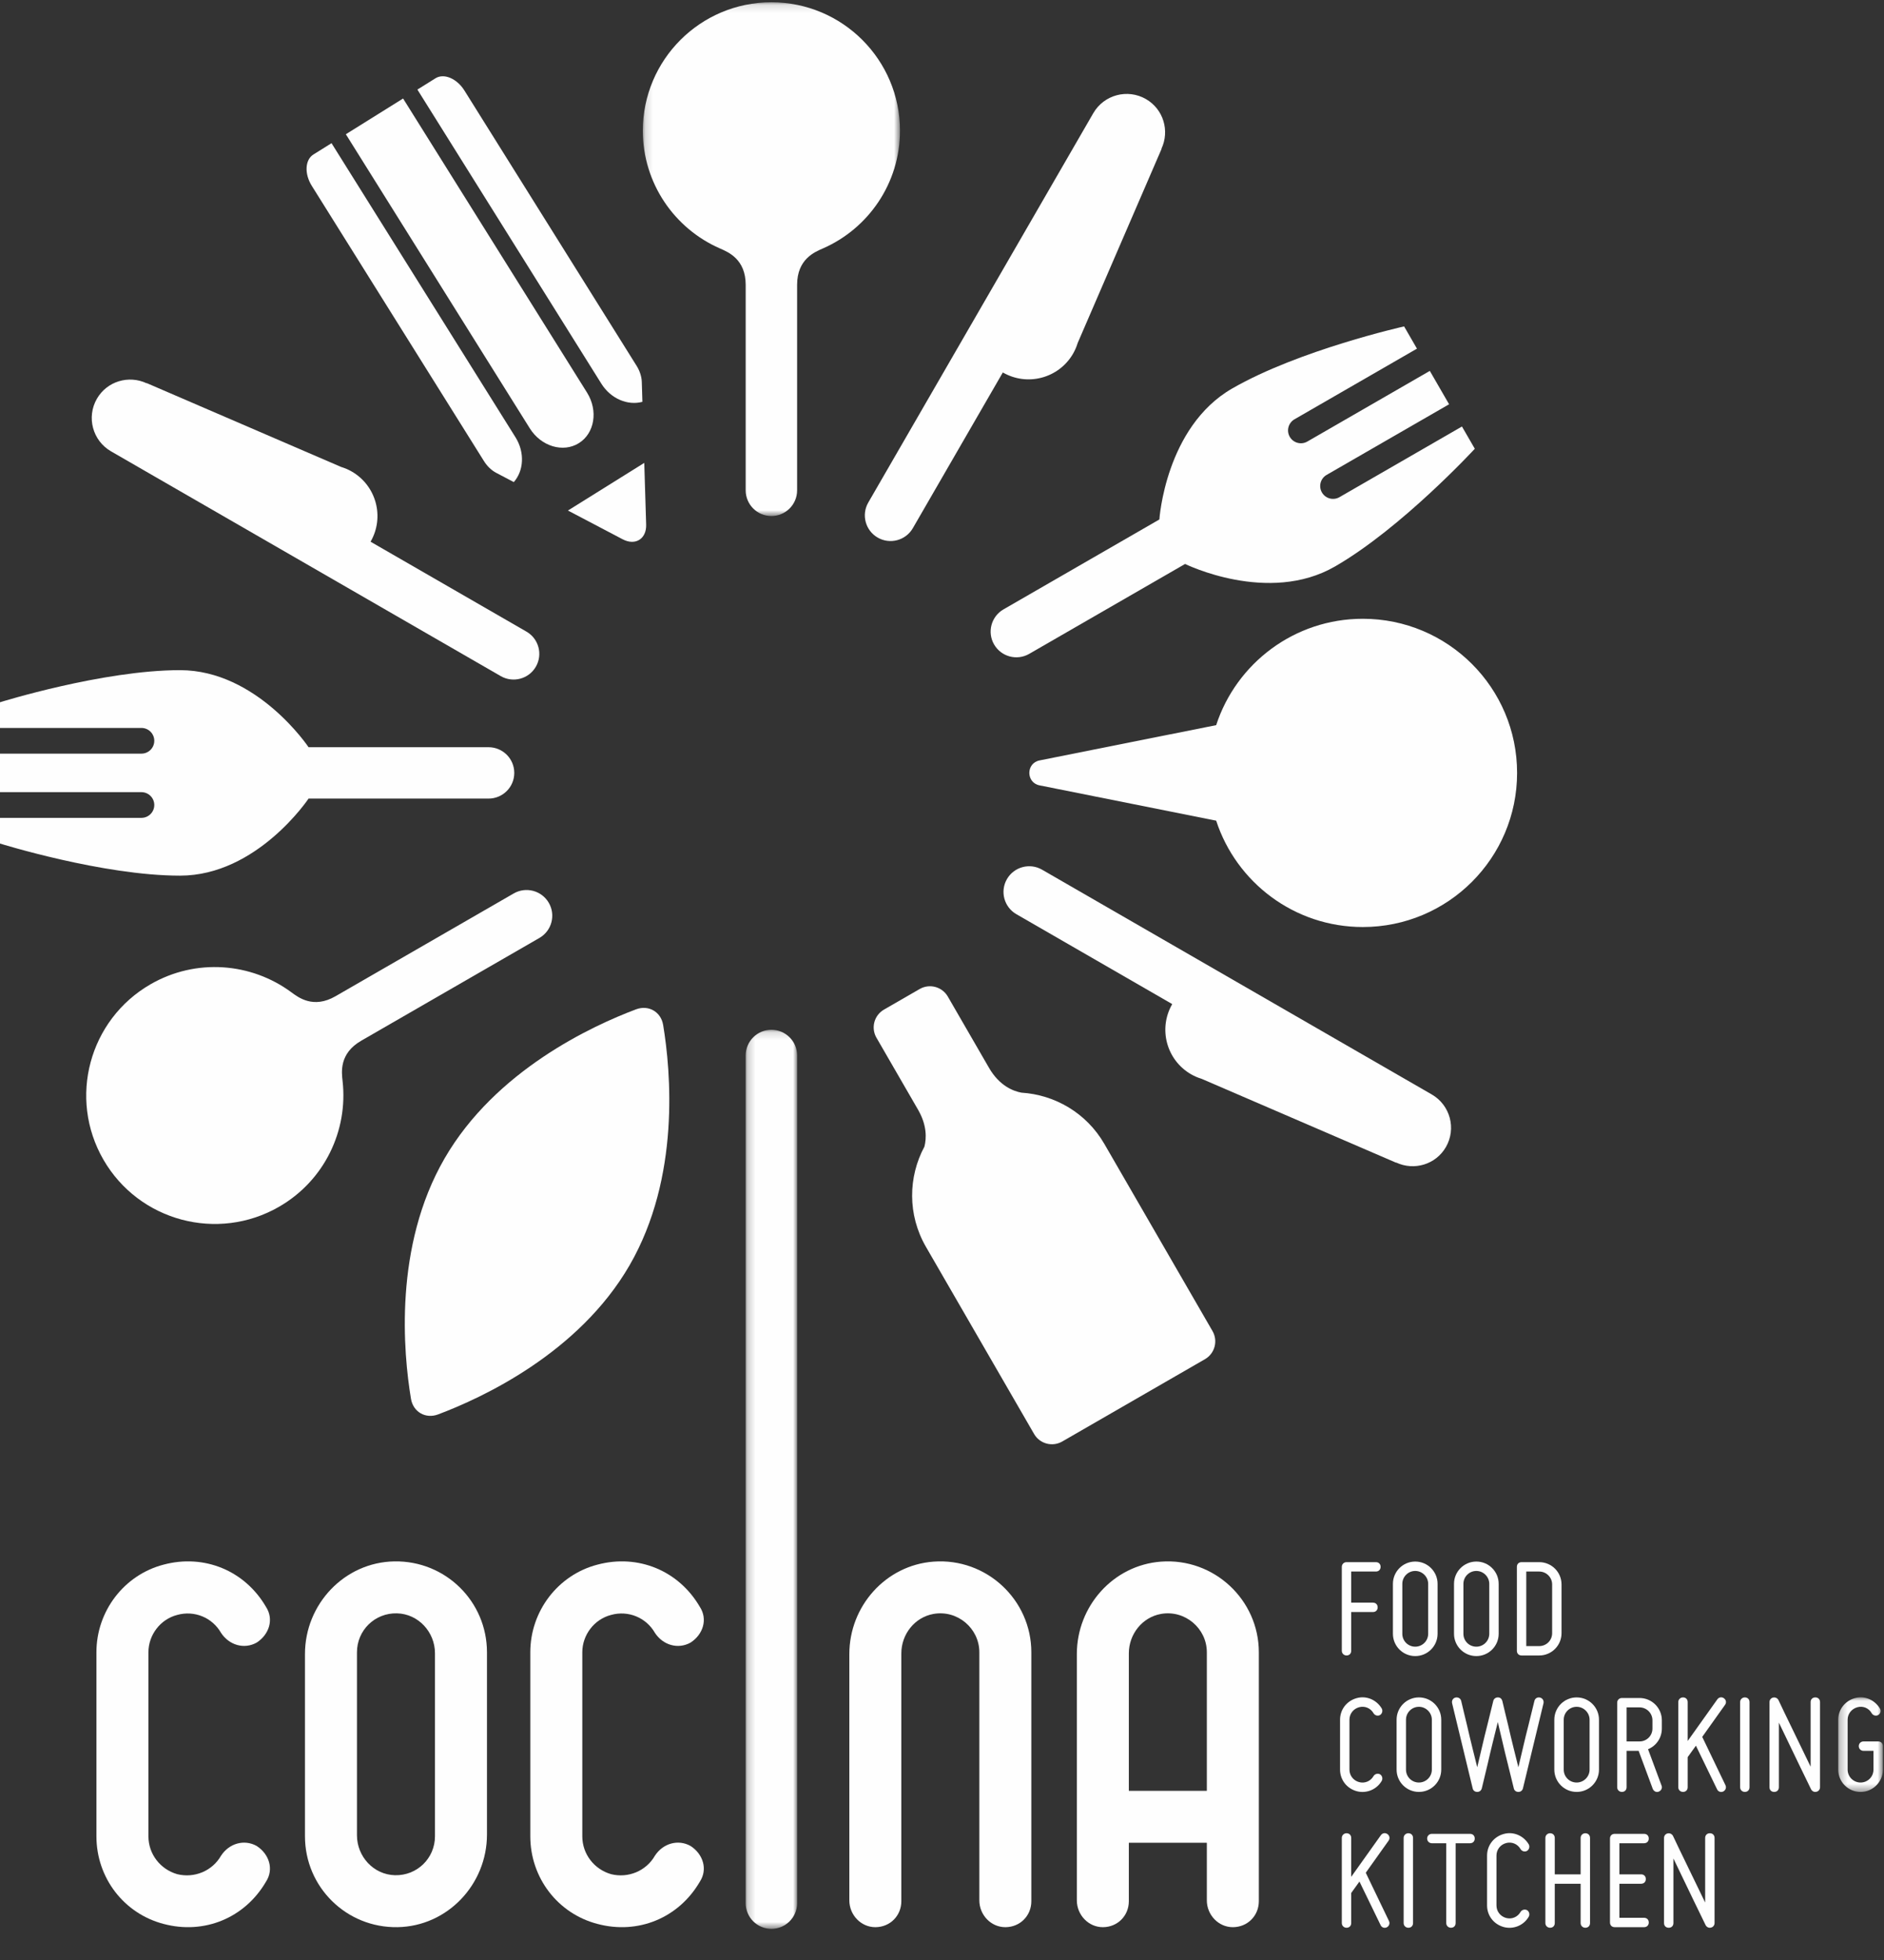 <?xml version="1.0" encoding="UTF-8"?>
<svg width="250px" height="260px" viewBox="0 0 250 260" version="1.1" xmlns="http://www.w3.org/2000/svg" xmlns:xlink="http://www.w3.org/1999/xlink">
    <rect x="0" y="0" width="250" height="260" fill="#333333" stroke="none"/>
    <!-- Generator: Sketch 61.2 (89653) - https://sketch.com -->
    <title>cocina_logo_invers</title>
    <desc>Created with Sketch.</desc>
    <defs>
        <polygon id="path-1" points="0.157 0.133 34.278 0.133 34.278 68.284 0.157 68.284"></polygon>
        <polygon id="path-3" points="0.265 0.044 6.191 0.044 6.191 12.594 0.265 12.594"></polygon>
        <polygon id="path-5" points="0.218 0.143 7.042 0.143 7.042 119.406 0.218 119.406"></polygon>
    </defs>
    <g id="cocina_logo_invers" stroke="none" stroke-width="1" fill="none" fill-rule="evenodd">
        <g id="Logo_cocina">
            <path d="M195.702,59.53 L193.996,56.579 L177.744,65.95 C176.928,66.42 175.884,66.141 175.414,65.326 C174.942,64.511 175.222,63.469 176.038,62.998 L192.29,53.628 L189.731,49.201 L173.479,58.572 C172.663,59.043 171.619,58.763 171.148,57.948 L171.148,57.948 C170.677,57.134 170.957,56.092 171.773,55.621 L188.025,46.25 L186.319,43.299 C186.319,43.299 172.366,46.426 163.502,51.537 C154.637,56.648 153.845,68.909 153.845,68.909 L133.161,80.835 C131.529,81.776 130.969,83.86 131.912,85.49 C132.854,87.12 134.941,87.678 136.573,86.737 L157.257,74.811 C157.257,74.811 168.285,80.256 177.15,75.145 C186.015,70.034 195.702,59.53 195.702,59.53" id="Fill-1" fill="#FEFEFE"></path>
            <path d="M6.03864734e-05,93.157 L6.03864734e-05,96.564 L18.766,96.564 C19.709,96.564 20.473,97.327 20.473,98.268 C20.473,99.209 19.709,99.972 18.766,99.972 L6.03864734e-05,99.972 L6.03864734e-05,105.083 L18.766,105.083 C19.709,105.083 20.473,105.846 20.473,106.787 L20.473,106.787 C20.473,107.728 19.709,108.491 18.766,108.491 L6.03864734e-05,108.491 L6.03864734e-05,111.899 C6.03864734e-05,111.899 13.648,116.158 23.884,116.158 C34.121,116.158 40.945,105.935 40.945,105.935 L64.829,105.935 C66.714,105.935 68.242,104.41 68.242,102.528 C68.242,100.646 66.714,99.12 64.829,99.12 L40.945,99.12 C40.945,99.12 34.121,88.898 23.884,88.898 C13.648,88.898 6.03864734e-05,93.157 6.03864734e-05,93.157" id="Fill-3" fill="#FEFEFE"></path>
            <path d="M143.003,45.503 L154.138,19.747 L154.116,19.736 C155.236,17.357 154.387,14.484 152.066,13.145 C149.618,11.734 146.488,12.572 145.074,15.016 L115.219,66.659 C114.276,68.289 114.836,70.373 116.468,71.314 L116.468,71.314 C118.1,72.255 120.187,71.696 121.129,70.066 L133.071,49.409 C136.335,51.292 140.508,50.175 142.393,46.915 C142.656,46.459 142.855,45.985 143.003,45.503" id="Fill-5" fill="#FEFEFE"></path>
            <path d="M159.463,143.115 L185.253,154.234 L185.264,154.213 C187.646,155.331 190.524,154.483 191.864,152.166 C193.277,149.72 192.438,146.594 189.99,145.183 L138.279,115.367 C136.647,114.426 134.56,114.985 133.618,116.614 L133.618,116.614 C132.676,118.244 133.235,120.328 134.867,121.269 L155.551,133.196 C153.667,136.455 154.785,140.623 158.049,142.505 C158.505,142.768 158.98,142.966 159.463,143.115" id="Fill-7" fill="#FEFEFE"></path>
            <path d="M45.262,61.941 L19.471,50.821 L19.46,50.843 C17.078,49.724 14.201,50.572 12.861,52.89 C11.448,55.335 12.286,58.461 14.734,59.872 L66.446,89.688 C68.078,90.629 70.165,90.071 71.107,88.441 C72.049,86.811 71.49,84.727 69.858,83.786 L49.173,71.86 C51.058,68.6 49.939,64.432 46.676,62.55 C46.219,62.287 45.745,62.089 45.262,61.941" id="Fill-9" fill="#FEFEFE"></path>
            <path d="M13.728,153.842 C18.439,161.991 28.874,164.783 37.033,160.079 C43.092,156.586 46.193,149.941 45.461,143.416 C45.329,142.243 44.984,139.756 47.939,138.052 L71.578,124.422 C73.21,123.481 73.769,121.397 72.827,119.767 C71.885,118.137 69.798,117.579 68.166,118.52 L44.527,132.15 C41.572,133.854 39.587,132.312 38.636,131.611 C33.344,127.715 26.032,127.075 19.973,130.568 C11.813,135.274 9.017,145.694 13.728,153.842" id="Fill-11" fill="#FEFEFE"></path>
            <g id="Group-15" transform="translate(85.145, 0.169)">
                <mask id="mask-2" fill="white">
                    <use xlink:href="#path-1"></use>
                </mask>
                <g id="Clip-14"></g>
                <path d="M17.217,0.133 C7.795,0.133 0.157,7.761 0.157,17.171 C0.157,24.157 4.368,30.161 10.393,32.791 C11.476,33.263 13.805,34.208 13.805,37.616 L13.805,64.876 C13.805,66.758 15.333,68.284 17.217,68.284 C19.102,68.284 20.629,66.758 20.629,64.876 L20.629,37.616 C20.629,34.208 22.959,33.263 24.042,32.791 C30.067,30.161 34.278,24.157 34.278,17.171 C34.278,7.761 26.64,0.133 17.217,0.133" id="Fill-13" fill="#FEFEFE" mask="url(#mask-2)"></path>
            </g>
            <path d="M57.791,10.383 L55.387,11.883 L79.796,50.895 C81.055,52.907 83.311,53.83 85.245,53.303 L85.165,50.672 C85.143,49.963 84.899,49.205 84.476,48.528 L61.627,12.009 C60.627,10.413 58.91,9.685 57.791,10.383 L57.791,10.383 Z M82.628,71.54 C84.306,72.421 85.799,71.49 85.742,69.597 L85.492,61.405 L75.364,67.724 L82.628,71.54 Z M41.371,24.649 L64.221,61.168 C64.644,61.844 65.22,62.396 65.849,62.726 L68.181,63.951 C69.504,62.446 69.662,60.017 68.403,58.005 L43.993,18.994 L41.589,20.494 C40.47,21.192 40.372,23.053 41.371,24.649 L41.371,24.649 Z M76.812,58.785 C78.909,57.476 79.395,54.474 77.897,52.08 L53.488,13.068 L45.892,17.808 L70.302,56.82 C71.8,59.214 74.714,60.094 76.812,58.785 L76.812,58.785 Z" id="Fill-16" fill="#FEFEFE"></path>
            <path d="M180.84,122.973 C192.146,122.973 201.312,113.819 201.312,102.528 C201.312,91.236 192.146,82.083 180.84,82.083 C171.75,82.083 164.054,88.004 161.382,96.192 L137.947,100.872 C136.135,101.234 136.135,103.821 137.947,104.183 L161.382,108.864 C164.054,117.051 171.75,122.973 180.84,122.973" id="Fill-18" fill="#FEFEFE"></path>
            <path d="M178.054,218.982 L178.054,207.846 C178.054,207.476 178.347,207.224 178.679,207.224 L182.577,207.224 C182.947,207.224 183.201,207.476 183.201,207.846 C183.201,208.216 182.947,208.47 182.577,208.47 L179.302,208.47 L179.302,212.596 L182.187,212.596 C182.558,212.596 182.811,212.85 182.811,213.22 C182.811,213.589 182.558,213.842 182.187,213.842 L179.302,213.842 L179.302,218.982 C179.302,219.351 179.049,219.604 178.679,219.604 C178.347,219.604 178.054,219.351 178.054,218.982" id="Fill-20" fill="#FEFEFE"></path>
            <path d="M186.083,210.104 L186.083,216.724 C186.083,217.677 186.844,218.438 187.798,218.438 C188.734,218.438 189.514,217.677 189.514,216.724 L189.514,210.104 C189.514,209.169 188.734,208.391 187.798,208.391 C186.844,208.391 186.083,209.169 186.083,210.104 M184.835,216.724 L184.835,210.104 C184.835,208.47 186.162,207.145 187.798,207.145 C189.436,207.145 190.762,208.47 190.762,210.104 L190.762,216.724 C190.762,218.359 189.436,219.684 187.798,219.684 C186.162,219.684 184.835,218.359 184.835,216.724" id="Fill-22" fill="#FEFEFE"></path>
            <path d="M194.19,210.104 L194.19,216.724 C194.19,217.677 194.951,218.438 195.906,218.438 C196.842,218.438 197.621,217.677 197.621,216.724 L197.621,210.104 C197.621,209.169 196.842,208.391 195.906,208.391 C194.951,208.391 194.19,209.169 194.19,210.104 M192.942,216.724 L192.942,210.104 C192.942,208.47 194.269,207.145 195.906,207.145 C197.544,207.145 198.869,208.47 198.869,210.104 L198.869,216.724 C198.869,218.359 197.544,219.684 195.906,219.684 C194.269,219.684 192.942,218.359 192.942,216.724" id="Fill-24" fill="#FEFEFE"></path>
            <path d="M204.247,208.47 L202.531,208.47 L202.531,218.359 L204.247,218.359 C205.203,218.359 205.963,217.6 205.963,216.645 L205.963,210.182 C205.963,209.248 205.203,208.47 204.247,208.47 M207.21,210.182 L207.21,216.645 C207.21,218.281 205.885,219.605 204.247,219.605 L201.908,219.605 C201.538,219.605 201.284,219.351 201.284,218.982 L201.284,207.846 C201.284,207.476 201.538,207.224 201.908,207.224 L204.247,207.224 C205.885,207.224 207.21,208.547 207.21,210.182" id="Fill-26" fill="#FEFEFE"></path>
            <path d="M177.82,234.745 L177.82,228.125 C177.82,226.782 178.698,225.633 180.024,225.263 C181.329,224.894 182.675,225.496 183.358,226.645 C183.513,226.938 183.415,227.327 183.124,227.503 C182.83,227.677 182.441,227.561 182.265,227.269 C181.876,226.588 181.096,226.257 180.335,226.471 C179.575,226.685 179.068,227.347 179.068,228.125 L179.068,234.745 C179.068,235.523 179.575,236.185 180.335,236.399 C181.096,236.613 181.876,236.282 182.265,235.601 C182.441,235.309 182.83,235.212 183.124,235.367 C183.415,235.543 183.513,235.932 183.358,236.225 C182.694,237.391 181.311,237.956 180.024,237.606 C178.698,237.237 177.82,236.088 177.82,234.745" id="Fill-28" fill="#FEFEFE"></path>
            <path d="M186.57,228.125 L186.57,234.745 C186.57,235.698 187.331,236.458 188.286,236.458 C189.222,236.458 190.002,235.698 190.002,234.745 L190.002,228.125 C190.002,227.19 189.222,226.411 188.286,226.411 C187.331,226.411 186.57,227.19 186.57,228.125 M185.323,234.745 L185.323,228.125 C185.323,226.49 186.649,225.166 188.286,225.166 C189.924,225.166 191.249,226.49 191.249,228.125 L191.249,234.745 C191.249,236.379 189.924,237.704 188.286,237.704 C186.649,237.704 185.323,236.379 185.323,234.745" id="Fill-30" fill="#FEFEFE"></path>
            <path d="M193.14,225.185 C193.471,225.108 193.821,225.283 193.9,225.653 C194.153,226.762 194.426,227.833 194.679,228.904 C195.088,230.714 195.653,232.934 196.024,234.432 C196.395,232.934 196.882,230.694 197.349,228.904 C197.603,227.833 197.876,226.762 198.149,225.653 C198.208,225.361 198.462,225.166 198.753,225.166 C199.065,225.166 199.261,225.322 199.358,225.653 C199.611,226.762 199.884,227.833 200.138,228.904 C200.546,230.714 201.112,232.934 201.483,234.432 C201.853,232.934 202.34,230.694 202.808,228.904 C203.061,227.833 203.335,226.762 203.607,225.653 C203.686,225.283 204.017,225.108 204.349,225.185 C204.68,225.263 204.894,225.575 204.817,225.944 L202.087,237.237 C202.009,237.528 201.775,237.704 201.483,237.704 C201.191,237.704 200.937,237.528 200.878,237.237 C200.606,236.146 200.332,235.056 200.078,233.985 C199.611,232.174 199.124,229.935 198.753,228.436 C198.382,229.935 197.817,232.174 197.409,233.985 C197.155,235.056 196.882,236.146 196.629,237.237 C196.55,237.528 196.316,237.704 196.024,237.704 C195.732,237.704 195.478,237.528 195.42,237.237 L192.69,225.944 C192.612,225.575 192.807,225.263 193.14,225.185" id="Fill-32" fill="#FEFEFE"></path>
            <path d="M207.501,228.125 L207.501,234.745 C207.501,235.698 208.262,236.458 209.216,236.458 C210.152,236.458 210.932,235.698 210.932,234.745 L210.932,228.125 C210.932,227.19 210.152,226.411 209.216,226.411 C208.262,226.411 207.501,227.19 207.501,228.125 M206.253,234.745 L206.253,228.125 C206.253,226.49 207.58,225.166 209.216,225.166 C210.854,225.166 212.18,226.49 212.18,228.125 L212.18,234.745 C212.18,236.379 210.854,237.704 209.216,237.704 C207.58,237.704 206.253,236.379 206.253,234.745" id="Fill-34" fill="#FEFEFE"></path>
            <path d="M219.274,229.294 L219.274,228.203 C219.274,227.269 218.514,226.49 217.558,226.49 L215.842,226.49 L215.842,231.007 L217.558,231.007 C218.514,231.007 219.274,230.247 219.274,229.294 M218.689,232.039 L220.482,236.866 C220.618,237.177 220.444,237.528 220.112,237.665 C219.799,237.801 219.45,237.625 219.313,237.294 L217.441,232.253 L215.842,232.253 L215.842,237.081 C215.842,237.451 215.59,237.704 215.219,237.704 C214.888,237.704 214.595,237.451 214.595,237.081 L214.595,225.867 C214.595,225.496 214.888,225.245 215.219,225.245 L217.558,225.245 C219.196,225.245 220.521,226.568 220.521,228.203 L220.521,229.294 C220.521,230.539 219.781,231.591 218.689,232.039" id="Fill-36" fill="#FEFEFE"></path>
            <path d="M228.668,237.645 C228.355,237.801 227.986,237.665 227.849,237.354 L225.042,231.571 L223.95,233.089 L223.95,237.081 C223.95,237.451 223.697,237.704 223.327,237.704 C222.995,237.704 222.702,237.451 222.702,237.081 L222.702,225.789 C222.702,225.419 222.995,225.166 223.327,225.166 C223.697,225.166 223.95,225.419 223.95,225.789 L223.95,230.948 L227.888,225.419 C228.103,225.128 228.472,225.069 228.765,225.283 C229.057,225.496 229.116,225.867 228.902,226.158 L225.88,230.403 L228.96,236.807 C229.116,237.12 228.98,237.489 228.668,237.645" id="Fill-38" fill="#FEFEFE"></path>
            <path d="M230.907,237.081 L230.907,225.789 C230.907,225.419 231.2,225.166 231.531,225.166 C231.902,225.166 232.154,225.419 232.154,225.789 L232.154,237.081 C232.154,237.451 231.902,237.704 231.531,237.704 C231.2,237.704 230.907,237.451 230.907,237.081" id="Fill-40" fill="#FEFEFE"></path>
            <path d="M240.322,237.354 C239.775,236.243 239.25,235.133 238.724,234.064 C237.847,232.253 236.774,230.013 236.052,228.515 L236.052,237.081 C236.052,237.451 235.8,237.704 235.429,237.704 C235.058,237.704 234.805,237.451 234.805,237.081 L234.805,225.789 C234.805,225.496 235.001,225.245 235.293,225.186 C235.585,225.128 235.858,225.263 235.995,225.516 C236.52,226.626 237.047,227.736 237.574,228.806 C238.45,230.617 239.543,232.855 240.263,234.355 L240.263,225.789 C240.263,225.419 240.517,225.166 240.888,225.166 C241.257,225.166 241.511,225.419 241.511,225.789 L241.511,237.081 C241.511,237.372 241.316,237.625 241.023,237.685 C240.731,237.762 240.458,237.606 240.322,237.354" id="Fill-42" fill="#FEFEFE"></path>
            <g id="Group-46" transform="translate(243.659, 225.111)">
                <mask id="mask-4" fill="white">
                    <use xlink:href="#path-3"></use>
                </mask>
                <g id="Clip-45"></g>
                <path d="M2.468,0.152 C3.774,-0.217 5.12,0.385 5.802,1.535 C5.977,1.827 5.88,2.216 5.568,2.392 C5.275,2.566 4.886,2.45 4.71,2.158 C4.339,1.477 3.559,1.146 2.8,1.36 C2.04,1.574 1.513,2.236 1.513,3.014 L1.513,9.634 C1.513,10.587 2.294,11.347 3.228,11.347 C4.184,11.347 4.944,10.587 4.944,9.634 L4.944,7.142 L3.619,7.142 C3.287,7.142 2.994,6.889 2.994,6.518 C2.994,6.148 3.287,5.896 3.619,5.896 L5.568,5.896 C5.938,5.896 6.192,6.148 6.192,6.518 L6.192,9.634 C6.192,11.269 4.866,12.594 3.228,12.594 C1.592,12.594 0.265,11.269 0.265,9.634 L0.265,3.014 C0.265,1.671 1.162,0.522 2.468,0.152" id="Fill-44" fill="#FEFEFE" mask="url(#mask-4)"></path>
            </g>
            <path d="M184.02,255.666 C183.707,255.821 183.338,255.685 183.201,255.373 L180.394,249.592 L179.302,251.11 L179.302,255.101 C179.302,255.471 179.049,255.723 178.679,255.723 C178.347,255.723 178.054,255.471 178.054,255.101 L178.054,243.81 C178.054,243.44 178.347,243.186 178.679,243.186 C179.049,243.186 179.302,243.44 179.302,243.81 L179.302,248.968 L183.24,243.44 C183.455,243.148 183.824,243.089 184.117,243.303 C184.409,243.517 184.468,243.887 184.254,244.179 L181.232,248.424 L184.312,254.828 C184.468,255.139 184.332,255.509 184.02,255.666" id="Fill-47" fill="#FEFEFE"></path>
            <path d="M186.259,255.101 L186.259,243.81 C186.259,243.44 186.552,243.186 186.883,243.186 C187.254,243.186 187.506,243.44 187.506,243.81 L187.506,255.101 C187.506,255.472 187.254,255.723 186.883,255.723 C186.552,255.723 186.259,255.472 186.259,255.101" id="Fill-49" fill="#FEFEFE"></path>
            <path d="M195.693,243.887 C195.693,244.258 195.44,244.511 195.07,244.511 L193.159,244.511 L193.159,255.101 C193.159,255.471 192.906,255.723 192.535,255.723 C192.204,255.723 191.912,255.471 191.912,255.101 L191.912,244.511 L190.002,244.511 C189.67,244.511 189.377,244.258 189.377,243.887 C189.377,243.517 189.67,243.265 190.002,243.265 L195.07,243.265 C195.44,243.265 195.693,243.517 195.693,243.887" id="Fill-51" fill="#FEFEFE"></path>
            <path d="M197.328,252.764 L197.328,246.146 C197.328,244.803 198.206,243.654 199.532,243.284 C200.837,242.915 202.183,243.517 202.865,244.666 C203.021,244.959 202.923,245.347 202.631,245.523 C202.338,245.698 201.949,245.581 201.773,245.29 C201.384,244.608 200.605,244.277 199.843,244.491 C199.083,244.705 198.576,245.367 198.576,246.146 L198.576,252.764 C198.576,253.544 199.083,254.206 199.843,254.42 C200.605,254.634 201.384,254.303 201.773,253.622 C201.949,253.329 202.338,253.232 202.631,253.388 C202.923,253.562 203.021,253.952 202.865,254.244 C202.202,255.412 200.819,255.977 199.532,255.626 C198.206,255.256 197.328,254.109 197.328,252.764" id="Fill-53" fill="#FEFEFE"></path>
            <path d="M210.368,243.186 C210.738,243.186 210.991,243.44 210.991,243.81 L210.991,255.101 C210.991,255.471 210.738,255.723 210.368,255.723 C210.035,255.723 209.744,255.471 209.744,255.101 L209.744,249.884 L206.312,249.884 L206.312,255.101 C206.312,255.471 206.06,255.723 205.689,255.723 C205.358,255.723 205.065,255.471 205.065,255.101 L205.065,243.81 C205.065,243.44 205.358,243.186 205.689,243.186 C206.06,243.186 206.312,243.44 206.312,243.81 L206.312,248.638 L209.744,248.638 L209.744,243.81 C209.744,243.44 210.035,243.186 210.368,243.186" id="Fill-55" fill="#FEFEFE"></path>
            <path d="M214.263,243.265 L218.161,243.265 C218.532,243.265 218.786,243.517 218.786,243.887 C218.786,244.258 218.532,244.511 218.161,244.511 L214.886,244.511 L214.886,248.638 L217.772,248.638 C218.143,248.638 218.395,248.891 218.395,249.262 C218.395,249.63 218.143,249.884 217.772,249.884 L214.886,249.884 L214.886,254.4 L218.161,254.4 C218.532,254.4 218.786,254.654 218.786,255.024 C218.786,255.393 218.532,255.646 218.161,255.646 L214.263,255.646 C213.892,255.646 213.639,255.393 213.639,255.024 L213.639,243.887 C213.639,243.517 213.892,243.265 214.263,243.265" id="Fill-57" fill="#FEFEFE"></path>
            <path d="M226.328,255.373 C225.781,254.263 225.255,253.154 224.729,252.083 C223.851,250.274 222.78,248.034 222.058,246.536 L222.058,255.101 C222.058,255.471 221.805,255.723 221.435,255.723 C221.064,255.723 220.81,255.471 220.81,255.101 L220.81,243.81 C220.81,243.517 221.006,243.265 221.298,243.206 C221.59,243.148 221.863,243.283 222,243.537 C222.526,244.646 223.053,245.757 223.579,246.827 C224.456,248.638 225.548,250.876 226.269,252.376 L226.269,243.81 C226.269,243.44 226.523,243.186 226.893,243.186 C227.263,243.186 227.516,243.44 227.516,243.81 L227.516,255.101 C227.516,255.393 227.322,255.646 227.029,255.704 C226.737,255.782 226.463,255.626 226.328,255.373" id="Fill-59" fill="#FEFEFE"></path>
            <path d="M87.997,135.963 C87.708,134.22 86.059,133.269 84.402,133.891 C78.596,136.07 65.741,141.997 58.987,153.68 C52.232,165.363 53.52,179.444 54.534,185.556 C54.823,187.299 56.472,188.25 58.129,187.628 C63.935,185.449 76.79,179.522 83.544,167.839 C90.298,156.156 89.01,142.075 87.997,135.963" id="Fill-61" fill="#FEFEFE"></path>
            <g id="Group-65" transform="translate(98.732, 136.461)">
                <mask id="mask-6" fill="white">
                    <use xlink:href="#path-5"></use>
                </mask>
                <g id="Clip-64"></g>
                <path d="M3.63,119.406 L3.63,119.406 C1.746,119.406 0.218,117.881 0.218,115.999 L0.218,3.55 C0.218,1.668 1.746,0.143 3.63,0.143 L3.63,0.143 C5.515,0.143 7.042,1.668 7.042,3.55 L7.042,115.999 C7.042,117.881 5.515,119.406 3.63,119.406" id="Fill-63" fill="#FEFEFE" mask="url(#mask-6)"></path>
            </g>
            <path d="M12.795,243.586 L12.795,219.182 C12.795,213.726 16.461,208.916 21.708,207.553 C27.098,206.117 32.489,208.342 35.293,213.152 C36.37,214.803 35.723,216.812 34.07,217.889 C32.417,218.822 30.405,218.248 29.326,216.597 C28.176,214.588 25.805,213.582 23.505,214.228 C21.276,214.803 19.695,216.885 19.695,219.182 L19.695,243.586 C19.695,245.956 21.276,247.965 23.505,248.612 C25.805,249.185 28.176,248.18 29.326,246.171 C30.405,244.52 32.417,243.945 34.07,244.879 C35.723,245.956 36.37,247.965 35.293,249.616 C32.489,254.425 27.098,256.651 21.708,255.215 C16.461,253.852 12.795,249.114 12.795,243.586" id="Fill-66" fill="#FEFEFE"></path>
            <path d="M47.368,219.182 L47.368,243.46 C47.368,246.284 49.582,248.683 52.408,248.753 C55.346,248.826 57.719,246.503 57.719,243.586 L57.719,219.309 C57.719,216.487 55.506,214.086 52.68,214.015 C49.742,213.94 47.368,216.264 47.368,219.182 M40.468,243.586 L40.468,219.41 C40.468,212.794 45.707,207.236 52.331,207.124 C59.114,207.009 64.619,212.435 64.619,219.182 L64.619,243.357 C64.619,249.972 59.381,255.53 52.757,255.644 C45.975,255.761 40.468,250.334 40.468,243.586" id="Fill-68" fill="#FEFEFE"></path>
            <path d="M70.369,243.586 L70.369,219.182 C70.369,213.726 74.034,208.916 79.281,207.553 C84.672,206.117 90.062,208.342 92.865,213.152 C93.944,214.803 93.297,216.812 91.644,217.889 C89.99,218.822 87.978,218.248 86.9,216.597 C85.749,214.588 83.378,213.582 81.078,214.228 C78.849,214.803 77.269,216.885 77.269,219.182 L77.269,243.586 C77.269,245.956 78.849,247.965 81.078,248.612 C83.378,249.185 85.749,248.18 86.9,246.171 C87.978,244.52 89.99,243.945 91.644,244.879 C93.297,245.956 93.944,247.965 92.865,249.616 C90.062,254.425 84.672,256.651 79.281,255.215 C74.034,253.852 70.369,249.114 70.369,243.586" id="Fill-70" fill="#FEFEFE"></path>
            <path d="M123.865,214.094 C127.047,213.527 129.955,216.002 129.955,219.182 L129.955,252.091 C129.955,254.021 131.496,255.659 133.429,255.646 C135.359,255.633 136.855,254.131 136.855,252.2 L136.855,219.182 C136.855,212.202 130.884,206.635 123.871,207.156 C117.53,207.627 112.704,213.063 112.704,219.413 L112.704,252.091 C112.704,254.021 114.246,255.659 116.179,255.646 C118.108,255.633 119.604,254.131 119.604,252.2 L119.604,219.323 C119.604,216.792 121.37,214.54 123.865,214.094" id="Fill-72" fill="#FEFEFE"></path>
            <path d="M149.793,237.544 L149.793,219.323 C149.793,216.792 151.559,214.539 154.054,214.094 C157.236,213.527 160.143,216.002 160.143,219.182 L160.143,237.544 C160.143,237.551 160.137,237.558 160.129,237.558 L149.807,237.558 C149.8,237.558 149.793,237.551 149.793,237.544 M154.06,207.156 C147.719,207.627 142.893,213.063 142.893,219.413 L142.893,252.091 C142.893,254.021 144.435,255.659 146.368,255.646 C148.297,255.633 149.793,254.13 149.793,252.2 L149.793,244.463 C149.793,244.455 149.8,244.449 149.807,244.449 L160.129,244.449 C160.137,244.449 160.143,244.455 160.143,244.463 L160.143,252.091 C160.143,254.021 161.685,255.659 163.618,255.646 C165.547,255.633 167.043,254.13 167.043,252.2 L167.043,219.182 C167.043,212.202 161.073,206.635 154.06,207.156" id="Fill-74" fill="#FEFEFE"></path>
            <path d="M135.542,144.945 C134.498,144.754 132.637,144.071 131.239,141.653 L125.771,132.195 C125.016,130.89 123.344,130.442 122.037,131.196 L117.302,133.926 C115.994,134.68 115.546,136.35 116.301,137.656 L121.823,147.208 C123.027,149.29 122.942,151.022 122.668,152.102 C120.504,156.128 120.411,161.146 122.868,165.395 L137.22,190.221 C137.975,191.527 139.647,191.974 140.954,191.221 L159.895,180.3 C161.202,179.546 161.65,177.876 160.895,176.57 L146.543,151.744 C144.164,147.628 139.962,145.22 135.542,144.945" id="Fill-76" fill="#FEFEFE"></path>
        </g>
    </g>
</svg>